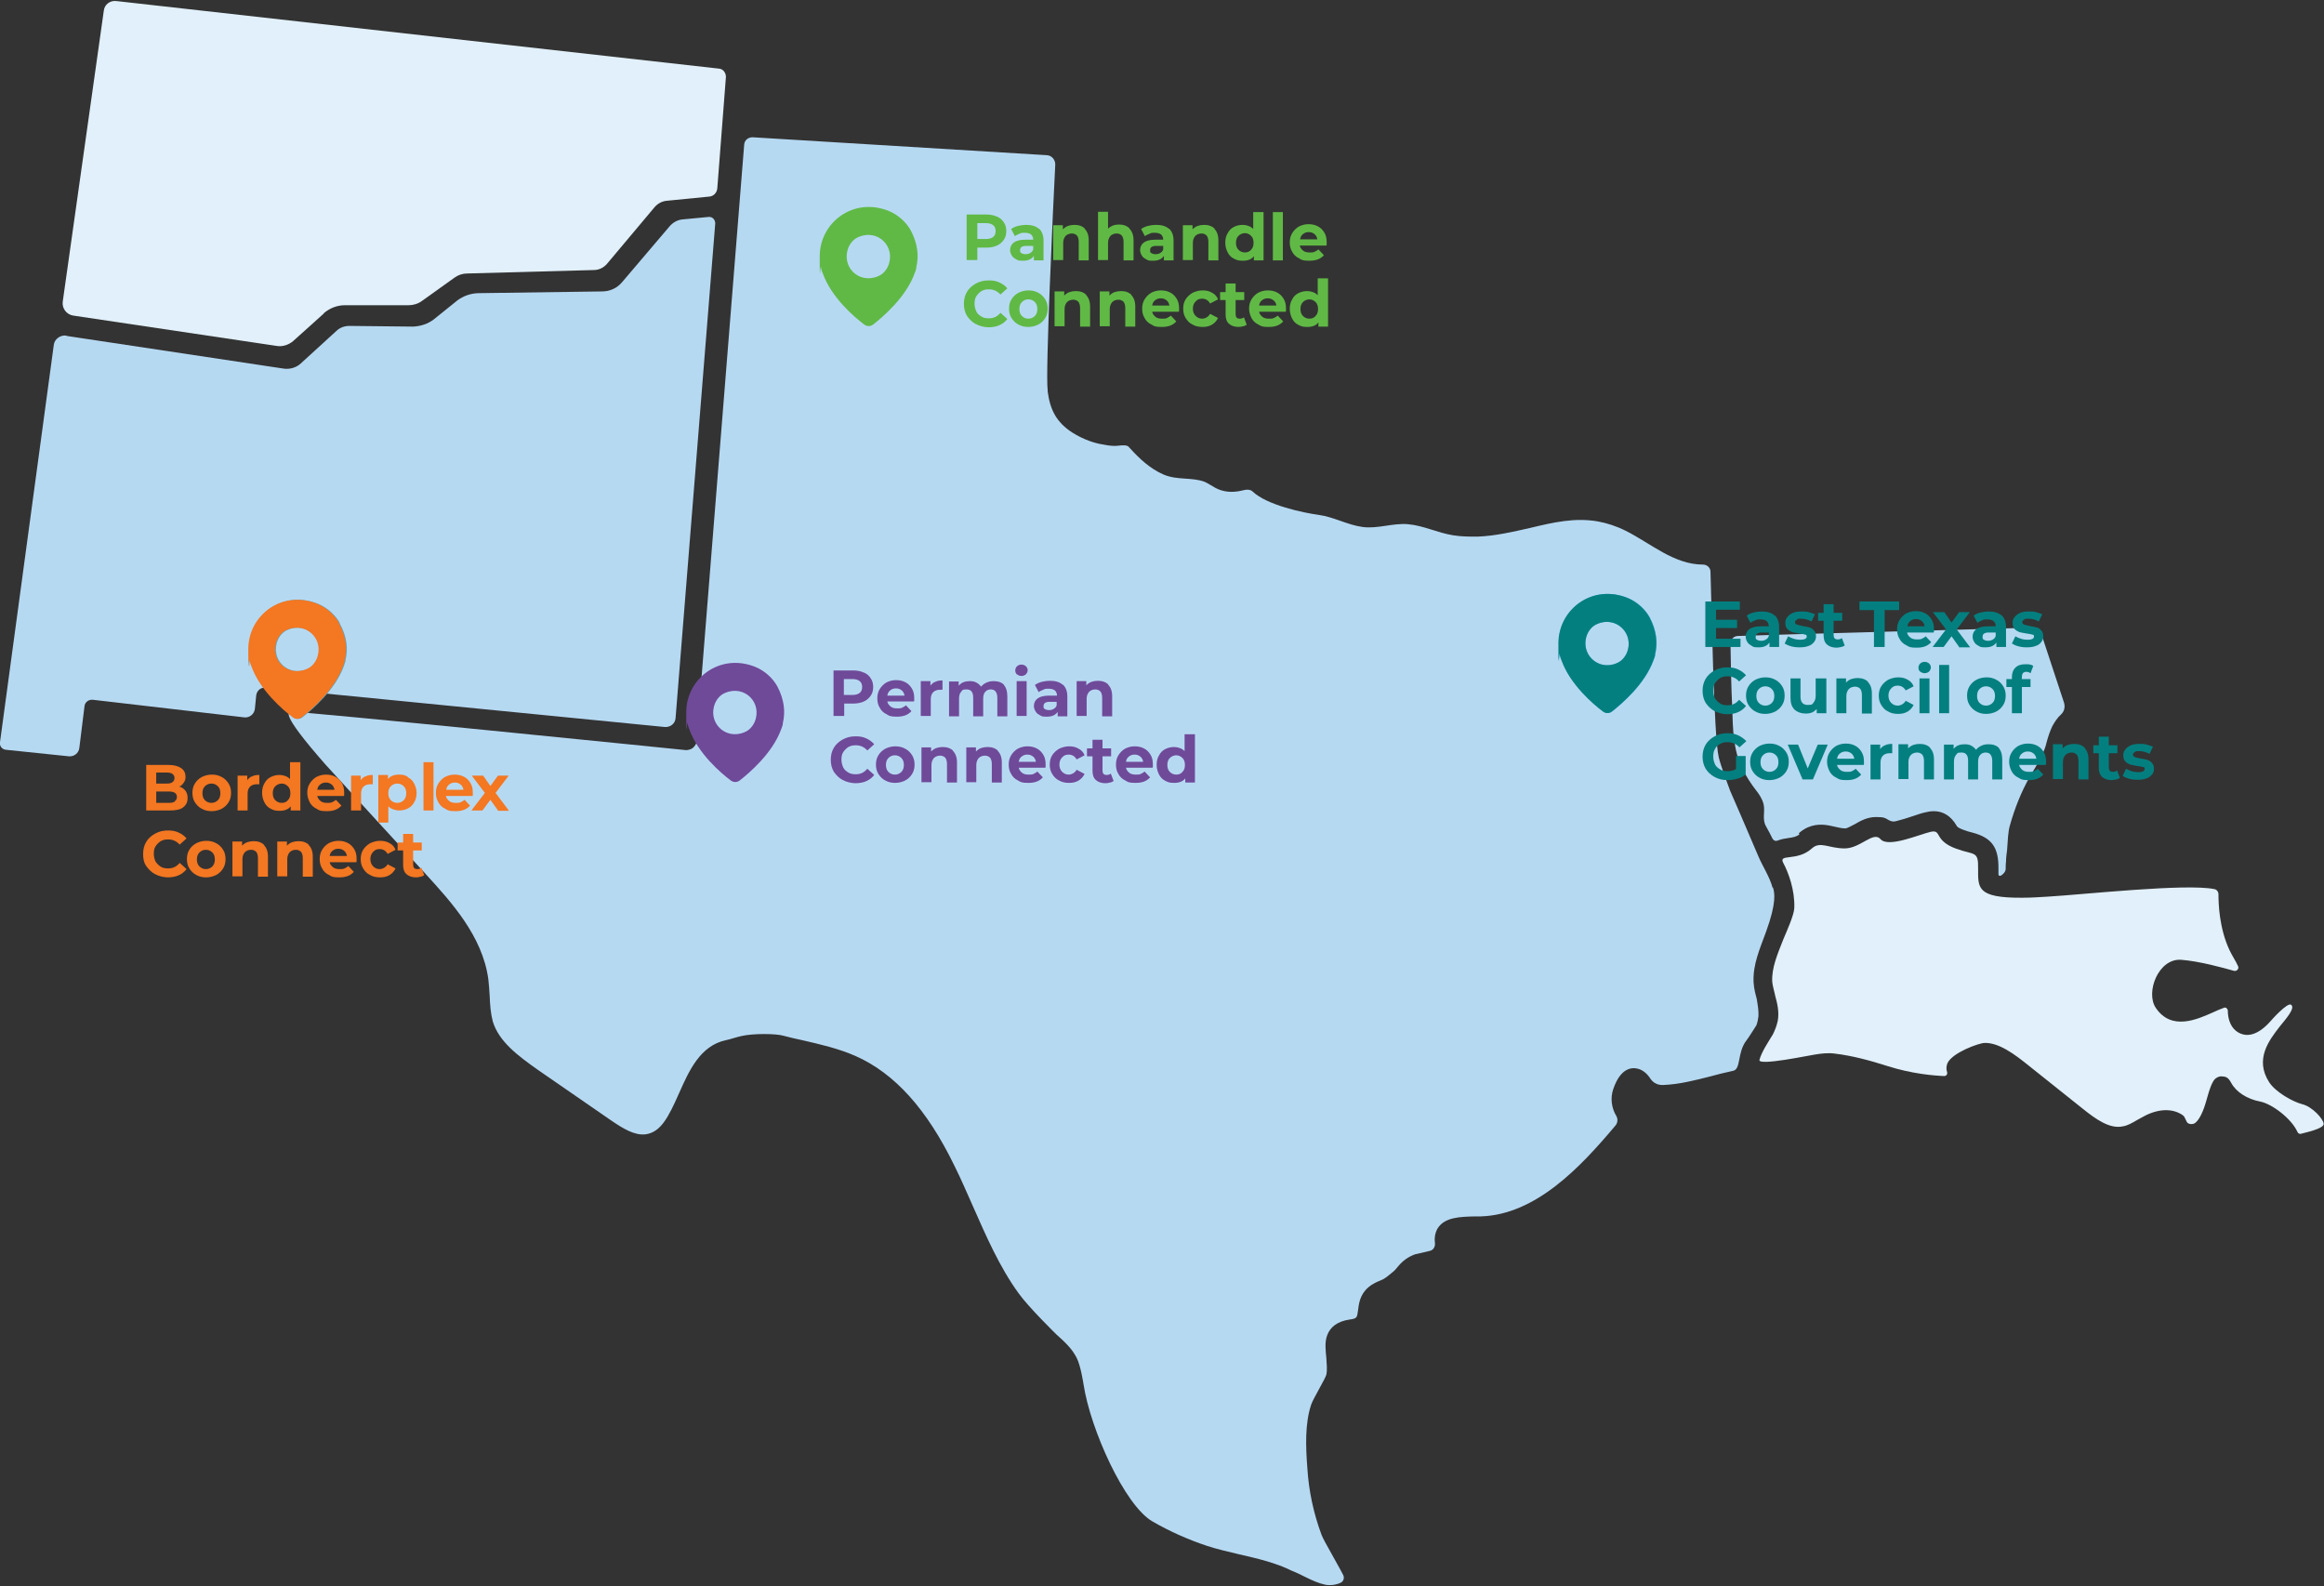 <?xml version="1.0" encoding="UTF-8"?>
<svg xmlns="http://www.w3.org/2000/svg" version="1.1" viewBox="0 0 673.9 460">
  <rect x="0" y="0" width="673.9" height="460" fill="#333333" stroke="none"/>
  <defs>
    <style>
      .cls-1 {
        fill: #60b945;
      }

      .cls-2 {
        fill: #48add9;
      }

      .cls-3 {
        fill: #047f7f;
      }

      .cls-4 {
        fill: #6f4a99;
      }

      .cls-5 {
        fill: #60b945;
      }

      .cls-6 {
        isolation: isolate;
      }

      .cls-7 {
        fill: #e1f0fa;
      }

      .cls-8 {
        fill: #f47721;
      }

      .cls-9 {
        fill: #b6d9f2;
      }
    </style>
  </defs>
  <!-- Generator: Adobe Illustrator 28.7.1, SVG Export Plug-In . SVG Version: 1.2.0 Build 142)  -->
  <g>
    <g id="Economic_Stability">
      <path class="cls-7" d="M93.8,90.9c1.7-1.5,3.9-2.4,6.2-2.4h18.5c1.3,0,2.7-.4,3.8-1.2l9.5-6.8c1.1-.8,2.4-1.2,3.7-1.2l36.7-1c1.5,0,2.9-.7,3.9-1.9l13.6-16.2c1-1.2,2.3-1.9,3.8-2l12.2-1.2c1.2-.1,2.2-1.1,2.3-2.4l2.5-32.3c0-1.2-.8-2.3-2-2.4L33.7.3c-1.8-.2-3.4,1-3.6,2.8l-11.9,84.3c-.3,2,1.1,3.8,3,4.1l59,8.8c1.7.3,3.5-.3,4.8-1.4l8.9-8h0Z"/>
      <g>
        <path class="cls-9" d="M19.2,97.3c-1.7-.2-3.4,1-3.6,2.7L0,215.2c-.2,1.1.6,2.1,1.7,2.2l18.3,1.9c1.5.1,2.8-.9,3-2.4l1.5-12.1c.1-1.2,1.2-2,2.4-1.9l43.9,5.1c1.5.2,2.9-.9,3.1-2.4l.4-4c.2-1.4,1.4-2.4,2.8-2.2l115.7,11.4c1.6.1,3-1,3.1-2.6l11.5-143.4c0-1.1-.8-2-1.9-1.9l-7.4.7c-1.6.1-3,.9-4,2.1l-13.7,16.1c-1.4,1.7-3.5,2.7-5.8,2.7l-35.7.5c-2.3,0-4.6.8-6.4,2.2l-6.7,5.4c-1.7,1.3-3.8,2-6,2.1l-18.5-.2c-1.4,0-2.8.5-3.8,1.5l-10.3,9.4c-1.3,1.2-3.1,1.7-4.8,1.5l-63.1-9.5h0c0,0,0,0,0,0Z"/>
        <path class="cls-9" d="M514,257.4c-.8-3.1-3-6.4-4.2-9.3l-4.8-11.2c-1.1-2.5-2.2-5.1-3.3-7.6,0,0-2.8-7.4-3.3-9.7-1.5-6.1-2.1-46.1-2.4-53.8,0-1.2-1-2.1-2.2-2.1-8.4,0-15.2-6.2-22.4-9.8-2.8-1.4-5.4-2.2-8-2.7-6.8-1.2-13.1.3-19.8,1.9-4.9,1.1-9.9,2.3-15.2,2.5-2.3,0-4.7,0-7.1-.4-4.4-.7-8.5-2.8-13-3.2-4.4-.4-8.8,1.4-13.2.8-4.4-.6-8.3-2.9-12.7-3.5-4.4-.6-15-2.8-19.2-6.8-1.2-1.1-3.1-.1-4.5,0-2.1.3-4.3,0-6.2-1-1.1-.6-2.1-1.3-3.2-1.8-3.8-1.4-7.9-.4-11.9-2.1-3.9-1.7-7-4.6-9.8-7.7-.2-.2-.4-.5-.7-.6-.9-.4-2.6,0-3.6,0-1.5,0-3-.3-4.5-.6-2.8-.6-5.5-1.8-7.9-3.3-4.6-3-6.4-6.6-7.1-11.9,0,0,0-.2,0-.3-.7-5.1,1.6-53.8,2.2-65.5,0-1.4-1-2.6-2.4-2.7l-85.4-5.2c-1.2,0-2.3.8-2.4,2.1l-13.9,173.6c-.2.5-.5.9-.9,1.3-.6.5-1.4.7-2.1.7,0,0-113.4-11.5-114.5-11.1-.4.2-4-.6,10,15.3.5.6,29.2,31.9,29.2,31.9,7.2,7.9,16.3,17.8,18,30.3.2,1.7.3,3.3.4,5,.1,2.6.3,5,.9,7.3,1.8,5.8,7.1,9.8,13.2,14.1l21,14.5c3.5,2.4,6.9,4.5,10.1,4.1,4.4-.6,6.6-4.9,9.7-11.9,2.9-6.5,6.1-13.8,13.6-15.4,1.1-.2,3.1-.9,4.5-1.2,3.5-.8,10-.7,12.1-.1,1.8.5,3.7.9,5.5,1.3,5.2,1.2,10.5,2.4,15.5,4.6,11.3,5,20.7,15.4,28.7,31.9,1.9,3.8,3.6,7.8,5.3,11.6,3.8,8.6,7.7,17.6,13.2,25.2,2.9,4.1,11.1,12.1,11.1,12.1,2,1.8,4.4,3.9,5.8,6.7,1.2,2.3,2,7.7,2,7.7,2,13.1,11.9,35,19.9,39.7,5,2.9,10.4,5.3,15.8,7.1,3,1,6.2,1.7,9.5,2.5,5.2,1.2,10.5,2.4,15.3,4.8,1.3.5,2.5,1.1,3.7,1.7,2,1,4,1.9,5.9,2.3,1.5.3,3.3,0,4.5-.6.8-.4,1.1-1.4.7-2.2-.9-1.8-2.5-4.5-3.4-6.2-1.6-2.8-2.5-4.5-2.9-5.5-2.3-6.2-3.7-12.7-4.1-19.3-.5-6.4-.7-13,1.1-18.4.6-1.8,4.1-7.5,4.4-8.7.3-1.4.1-3.2,0-4.9-.2-2.1-.5-4.4.2-6.4.9-2.6,3.1-4.2,6.6-4.7,2.1-.3,2.1-.5,2.4-2.7.2-1.5.4-3.6,1.9-5.5,1.4-1.8,3.3-2.6,5-3.3,1.2-.5,2.4-1.7,3.2-2.3,1.4-1,2.2-3.5,6.4-5.1l4.3-1c1-.2,1.6-1.2,1.5-2.2-.2-1.4,0-2.9.7-4.2,2-3.4,6.6-3.5,11-3.6.5,0,1.1,0,1.6,0,16-.5,29-14.4,39-26.3.7-.8.8-1.9.3-2.8-1.4-2.3-1.8-5.2-.9-7.8,2.1-6.2,5.4-6.4,7.2-5.9,1.5.4,2.7,1.5,3.6,2.9.8,1.2,2.2,1.9,3.7,1.8,4.7-.2,8.9-1.3,13.3-2.4,2.2-.6,4.5-1.2,6.9-1.7,2.4-.4,1.2-5.3,3.9-8.8.5-.6,2.4-3.6,2.9-4.4.3-.8.5-1.7.6-2.6.1-1.6-.2-3.3-.5-5.1-.4-1.5-.8-3-.9-4.7-.3-5.2,1.9-10,3.6-14.7,3.1-8.5,2.5-11.4,2-12.9h0,0Z"/>
      </g>
      <path class="cls-7" d="M586.6,260.3c2.6,0,5-.2,7-.3,10.4-.6,40.2-3.9,48.5-2.2.7.1,1.2.8,1.2,1.5,0,2.7.2,9.8,3.2,16.2.8,1.7,1.8,3.1,2.5,4.7.3.7-.4,1.5-1.2,1.3-3.2-.9-10-2.8-15.3-3.2-6.6-.5-10.4,9.4-7.4,13.9,4.5,6.7,11.8,3.5,16.7,1.3,1-.5,2.1-.9,3.1-1.3.5-.2,1,.2,1.1.7,0,3,1.1,5.4,3.1,6.5,1.6.9,4.8,1.7,9.2-3.2.4-.5,4.9-5.5,6-4.9,1.5.9-1.6,4.3-3.2,6.3-3.1,4-7.4,9.5-3.1,16.2,1.9,2.9,6.9,5.7,9.7,6.4s6.1,4.3,6.1,5.7-5.4,2.5-6.4,2.8c-.5.2-1,0-1.2-.5-1.7-3.8-7.3-8.1-10.8-8.8-3.8-.7-7-2.8-8.4-5.4-1-1.9-1.8-1.8-2.7-1.9s-2,.5-2.5,1.4c-1.1,1.9-1.5,4-2.1,5.9-.7,2.5-2,5.7-3.5,6.4-.5.2-1.2.2-1.7-.1-.6-.3-.8-1.8-1.5-2.3-2.8-2-6.7-2-10.8,0-.8.4-1.6.9-2.4,1.3-1.5.9-2.9,1.7-4.3,1.9-3.8.8-7.9-2.2-11.4-5l-15.8-12.6c-4.2-3.4-8.7-6.7-12.8-6.6-1.6,0-9.4,2.8-10.8,5.9-.3.8-.4,1.7-.1,2.5.2.6-.2,1.2-.8,1.2-2.8-.1-9.3-.6-16.5-2.9-5-1.6-10.2-3-15.2-3.6-2.1-.3-4.2,0-6,.3-1,.1-16.5,3.4-15.9,1.5.6-2.3,2.7-5.4,3.9-7.4.6-1.2,1.1-2.5,1.4-3.9.5-2.7-.2-5.3-.8-7.5,0,0,0,0,0-.1-.3-1.3-.7-2.6-.8-3.8-.2-3.9,1.5-7.9,3.2-12.2,1-2.4,3.1-7,3.2-9.1.2-5.2-1.7-10.3-3.2-13.1s4-.3,8.3-4.2c2.4-2.2,4.9,0,9.5,0s8.3-5.1,10.4-2.7c2.2,2.6,11.1-1.3,14.5-2.1,3.4-.8.8,2.5,7.5,4.9,5.2,1.9,6.4.5,6.3,5.7,0,5.6-.5,8.6,12.9,8.5h0s0,0,0,0Z"/>
      <path class="cls-9" d="M521.6,241.6c.8-.7,1.7-1.3,2.6-1.7,3-1.3,5.7-.7,7.8-.2,1,.2,2,.5,3.1.5.5,0,1.9-.8,2.7-1.2,1.7-1,3.7-2.1,6.2-2.1s2.6.3,3.7.9c.7.4,1.4.5,2.1.3,1.6-.4,3.6-1,5-1.5,1.4-.5,2.7-.9,3.7-1.1.8-.2,1.5-.3,2.2-.3h0c2.8,0,5,1.4,6.6,4.1.2.4.4.7,2,1.3,1,.4,1.8.6,2.6.8,5.7,1.5,7.7,4.3,7.6,10.6v.5c0,.2,0,.5,0,.8s0,.5.2.6c.2.1.4,0,.5,0,.8-.5,1.4-1.2,1.4-2,0-.8,0-1.5.1-2.2,0-1.2.2-2.3.3-3.2.2-2.9.3-5.4.8-7.1,1.4-5,3.3-9.8,5.8-14.2.4-.7.8-1.4,1.2-2,1.2-2,2.2-3.8,3-5.8.3-.7.5-1.5.7-2.3.4-1.5.9-3,1.6-4.5.7-1.3,1.5-2.5,2.5-3.4s1.3-2.2.9-3.5l-6.4-19.4c-.5-1.4-1.8-2.3-3.2-2.3-13.1.4-74.1,2-84.9,2.4-1.3,0-2.3,1.1-2.2,2.4.1,6.1.2,12.2.5,18.3.2,6.2.2,12.4,3.1,18.1,1,1.9,2.2,3.9,4,6.2.7.9,1.6,2.2,2,3.8.5,2.2-.5,4.3.7,6.4.7,1.2,1.3,2.4,1.9,3.6.3.5.9.8,1.5.5,1.1-.4,2.2-.6,3-.7,1.5-.2,2.5-.4,3.3-1.1h0,0Z"/>
      <path class="cls-5" d="M264.1,66.8c-1.4-2.5-3.7-4.5-6.3-5.6-10.3-4.2-20.1,3.3-20.1,13.1s.1,2.2.4,3.2c0,0,0,.2,0,.3,0,0,0,0,0,0,.1.5.3,1,.5,1.5,2.5,7,9.2,12.7,12,14.8.8.6,1.8.6,2.6,0,2.8-2.2,9.5-7.9,12-14.8.2-.5.4-1,.5-1.5,0-.3,0-.4,0,0,0,0,0-.2,0-.3.8-3.3.4-6.9-1.6-10.7h0ZM254.6,80.1c-5.6,2.4-10.9-2.9-8.5-8.5.6-1.3,1.6-2.4,2.9-2.9,5.6-2.4,10.9,2.9,8.5,8.5-.6,1.3-1.6,2.4-2.9,2.9Z"/>
      <path class="cls-2" d="M478.4,179c-1.4-2.5-3.7-4.5-6.3-5.6-10.3-4.2-20.1,3.3-20.1,13.1s.1,2.2.4,3.2c0,0,0,.2,0,.3,0,0,0,0,0,0,.1.5.3,1,.5,1.5,2.5,7,9.2,12.7,12,14.8.8.6,1.8.6,2.6,0,2.8-2.2,9.5-7.9,12-14.8.2-.5.4-1,.5-1.5,0-.3,0-.4,0,0,0,0,0-.2,0-.3.8-3.3.4-6.9-1.6-10.7h0ZM468.8,192.3c-5.5,2.4-10.9-2.9-8.5-8.5.6-1.3,1.6-2.4,2.9-2.9,5.5-2.4,10.9,2.9,8.5,8.5-.6,1.3-1.6,2.4-2.9,2.9Z"/>
      <path class="cls-2" d="M98.6,180.7c-1.4-2.5-3.7-4.5-6.3-5.6-10.3-4.2-20.1,3.3-20.1,13.1s.1,2.2.4,3.2c0,0,0,.2,0,.3,0,0,0,0,0,0,.1.5.3,1,.5,1.5,2.5,7,9.2,12.7,12,14.8.8.6,1.8.6,2.6,0,2.8-2.2,9.5-7.9,12-14.8.2-.5.3-1,.5-1.5,0-.3,0-.4,0,0,0,0,0-.2,0-.3.8-3.3.4-6.9-1.7-10.7h0ZM89.1,194c-5.6,2.4-10.9-2.9-8.5-8.5.6-1.3,1.6-2.4,2.9-2.9,5.6-2.4,10.9,2.9,8.5,8.5-.6,1.3-1.6,2.4-2.9,2.9Z"/>
      <path class="cls-4" d="M225.4,199c-1.4-2.5-3.7-4.5-6.3-5.6-10.3-4.2-20.1,3.3-20.1,13.1s.1,2.2.4,3.2c0,0,0,.2,0,.3,0,0,0,0,0,0,.1.5.3,1,.5,1.5,2.5,7,9.2,12.7,12,14.8.8.6,1.8.6,2.6,0,2.8-2.2,9.5-7.9,12-14.8.2-.5.4-1,.5-1.5,0-.3,0-.4,0,0,0,0,0-.2,0-.3.8-3.3.4-6.9-1.6-10.7h0ZM215.9,212.3c-5.6,2.4-10.9-2.9-8.5-8.5.6-1.3,1.6-2.4,2.9-2.9,5.6-2.4,10.9,2.9,8.5,8.5-.6,1.3-1.6,2.4-2.9,2.9Z"/>
      <g class="cls-6">
        <g class="cls-6">
          <path class="cls-4" d="M250.5,195c.9.4,1.5.9,2,1.7.5.7.7,1.6.7,2.5s-.2,1.8-.7,2.5c-.5.7-1.1,1.3-2,1.7-.9.4-1.9.6-3,.6h-2.7v3.6h-3.1v-13.2h5.7c1.2,0,2.2.2,3,.6ZM249.3,200.9c.5-.4.7-1,.7-1.7s-.2-1.3-.7-1.7c-.5-.4-1.2-.6-2.1-.6h-2.5v4.6h2.5c.9,0,1.6-.2,2.1-.6Z"/>
          <path class="cls-4" d="M265,203.4h-7.7c.1.6.5,1.1,1,1.5.5.4,1.2.5,1.9.5s1,0,1.4-.2.8-.4,1.1-.7l1.6,1.7c-1,1.1-2.3,1.6-4.2,1.6s-2.2-.2-3-.7c-.9-.4-1.6-1.1-2-1.9-.5-.8-.7-1.7-.7-2.7s.2-1.9.7-2.7c.5-.8,1.1-1.4,1.9-1.9.8-.4,1.7-.7,2.8-.7s1.9.2,2.7.6c.8.4,1.4,1,1.9,1.8.5.8.7,1.7.7,2.8s0,.3,0,.8ZM258.1,200.2c-.5.4-.7.9-.8,1.5h5c-.1-.6-.4-1.2-.8-1.5-.5-.4-1-.6-1.7-.6s-1.2.2-1.7.6Z"/>
          <path class="cls-4" d="M271.2,197.7c.6-.3,1.3-.4,2.1-.4v2.7c-.3,0-.5,0-.7,0-.8,0-1.5.2-2,.7-.5.5-.7,1.2-.7,2.1v4.8h-2.9v-10.1h2.8v1.3c.4-.5.8-.9,1.4-1.1Z"/>
          <path class="cls-4" d="M291,198.5c.7.7,1.1,1.9,1.1,3.4v5.8h-2.9v-5.4c0-.8-.2-1.4-.5-1.8-.3-.4-.8-.6-1.4-.6s-1.2.2-1.6.7c-.4.4-.6,1.1-.6,2v5.1h-2.9v-5.4c0-1.6-.6-2.4-1.9-2.4s-1.2.2-1.6.7c-.4.4-.6,1.1-.6,2v5.1h-2.9v-10.1h2.8v1.2c.4-.4.8-.8,1.4-1,.5-.2,1.1-.3,1.8-.3s1.4.1,1.9.4c.6.3,1,.7,1.4,1.2.4-.5.9-.9,1.6-1.2s1.3-.4,2.1-.4c1.3,0,2.3.4,3,1.1Z"/>
          <path class="cls-4" d="M294.9,195.6c-.3-.3-.5-.7-.5-1.2s.2-.9.5-1.2c.3-.3.8-.5,1.3-.5s1,.2,1.3.5c.3.3.5.7.5,1.1s-.2.9-.5,1.2c-.3.3-.8.5-1.3.5s-1-.2-1.3-.5ZM294.8,197.5h2.9v10.1h-2.9v-10.1Z"/>
          <path class="cls-4" d="M308.2,198.5c.8.7,1.3,1.9,1.3,3.4v5.8h-2.8v-1.3c-.6.9-1.6,1.4-3.1,1.4s-1.5-.1-2-.4c-.6-.3-1-.6-1.3-1.1-.3-.5-.5-1-.5-1.6,0-.9.4-1.7,1.1-2.2.7-.5,1.8-.8,3.3-.8h2.3c0-.6-.2-1.1-.6-1.5-.4-.3-1-.5-1.8-.5s-1.1,0-1.6.3c-.5.2-1,.4-1.3.7l-1.1-2.1c.6-.4,1.2-.7,2-.9.8-.2,1.6-.3,2.4-.3,1.6,0,2.8.4,3.6,1.1ZM305.6,205.5c.4-.2.7-.6.8-1v-1h-2c-1.2,0-1.8.4-1.8,1.2s.1.7.4.9c.3.2.7.3,1.2.3s.9-.1,1.3-.3Z"/>
          <path class="cls-4" d="M321.3,198.5c.8.8,1.2,1.9,1.2,3.4v5.8h-2.9v-5.4c0-.8-.2-1.4-.5-1.8-.4-.4-.9-.6-1.5-.6s-1.3.2-1.8.7c-.4.5-.7,1.1-.7,2v5h-2.9v-10.1h2.8v1.2c.4-.4.9-.8,1.5-1,.6-.2,1.2-.3,1.9-.3,1.3,0,2.3.4,3,1.1Z"/>
        </g>
        <g class="cls-6">
          <path class="cls-4" d="M244.4,226.2c-1.1-.6-1.9-1.4-2.6-2.4-.6-1-.9-2.2-.9-3.5s.3-2.5.9-3.5c.6-1,1.5-1.8,2.6-2.4s2.3-.9,3.7-.9,2.2.2,3.1.6c.9.4,1.7,1,2.3,1.7l-2,1.8c-.9-1-2-1.5-3.3-1.5s-1.5.2-2.2.5c-.6.4-1.1.9-1.5,1.5s-.5,1.4-.5,2.2.2,1.5.5,2.2.9,1.1,1.5,1.5c.6.4,1.4.5,2.2.5,1.3,0,2.4-.5,3.3-1.6l2,1.8c-.6.8-1.4,1.4-2.3,1.8-.9.4-2,.6-3.1.6s-2.6-.3-3.6-.9Z"/>
          <path class="cls-4" d="M256.7,226.3c-.8-.4-1.5-1.1-2-1.9-.5-.8-.7-1.7-.7-2.7s.2-1.9.7-2.7c.5-.8,1.1-1.4,2-1.9.8-.4,1.8-.7,2.9-.7s2,.2,2.9.7c.8.4,1.5,1.1,2,1.9.5.8.7,1.7.7,2.7s-.2,1.9-.7,2.7c-.5.8-1.1,1.4-2,1.9-.8.4-1.8.7-2.9.7s-2-.2-2.9-.7ZM261.4,223.8c.5-.5.7-1.2.7-2s-.2-1.5-.7-2-1.1-.8-1.9-.8-1.4.3-1.9.8-.7,1.2-.7,2,.2,1.5.7,2c.5.5,1.1.8,1.9.8s1.4-.3,1.9-.8Z"/>
          <path class="cls-4" d="M276.3,217.7c.8.8,1.2,1.9,1.2,3.4v5.8h-2.9v-5.4c0-.8-.2-1.4-.5-1.8-.4-.4-.9-.6-1.5-.6s-1.3.2-1.8.7c-.4.5-.7,1.1-.7,2v5h-2.9v-10.1h2.8v1.2c.4-.4.9-.8,1.5-1,.6-.2,1.2-.3,1.9-.3,1.3,0,2.3.4,3,1.1Z"/>
          <path class="cls-4" d="M289.3,217.7c.8.8,1.2,1.9,1.2,3.4v5.8h-2.9v-5.4c0-.8-.2-1.4-.5-1.8-.4-.4-.9-.6-1.5-.6s-1.3.2-1.8.7c-.4.5-.7,1.1-.7,2v5h-2.9v-10.1h2.8v1.2c.4-.4.9-.8,1.5-1,.6-.2,1.2-.3,1.9-.3,1.3,0,2.3.4,3,1.1Z"/>
          <path class="cls-4" d="M303.1,222.6h-7.7c.1.6.5,1.1,1,1.5.5.4,1.2.5,1.9.5s1,0,1.4-.2.8-.4,1.1-.7l1.6,1.7c-1,1.1-2.3,1.6-4.2,1.6s-2.2-.2-3-.7c-.9-.4-1.6-1.1-2-1.9-.5-.8-.7-1.7-.7-2.7s.2-1.9.7-2.7c.5-.8,1.1-1.4,1.9-1.9.8-.4,1.7-.7,2.8-.7s1.9.2,2.7.6c.8.4,1.4,1,1.9,1.8.5.8.7,1.7.7,2.8s0,.3,0,.8ZM296.2,219.4c-.5.4-.7.9-.8,1.5h5c-.1-.6-.4-1.2-.8-1.5-.5-.4-1-.6-1.7-.6s-1.2.2-1.7.6Z"/>
          <path class="cls-4" d="M307.1,226.3c-.9-.4-1.5-1.1-2-1.9s-.7-1.7-.7-2.7.2-1.9.7-2.7c.5-.8,1.2-1.4,2-1.9.9-.4,1.8-.7,2.9-.7s2,.2,2.8.7c.8.4,1.4,1.1,1.7,1.9l-2.3,1.2c-.5-.9-1.3-1.4-2.3-1.4s-1.4.3-1.9.8c-.5.5-.8,1.2-.8,2.1s.3,1.6.8,2.1c.5.5,1.1.8,1.9.8s1.8-.5,2.3-1.4l2.3,1.2c-.4.8-.9,1.4-1.7,1.9-.8.5-1.7.7-2.8.7s-2.1-.2-2.9-.7Z"/>
          <path class="cls-4" d="M323,226.4c-.3.2-.6.4-1.1.5-.4.1-.9.2-1.3.2-1.2,0-2.1-.3-2.8-.9-.7-.6-1-1.5-1-2.7v-4.2h-1.6v-2.3h1.6v-2.5h2.9v2.5h2.5v2.3h-2.5v4.1c0,.4.1.8.3,1,.2.2.5.3.9.3s.9-.1,1.2-.4l.8,2.1Z"/>
          <path class="cls-4" d="M334.2,222.6h-7.7c.1.6.5,1.1,1,1.5.5.4,1.2.5,1.9.5s1,0,1.4-.2.8-.4,1.1-.7l1.6,1.7c-1,1.1-2.3,1.6-4.2,1.6s-2.2-.2-3-.7c-.9-.4-1.6-1.1-2-1.9-.5-.8-.7-1.7-.7-2.7s.2-1.9.7-2.7c.5-.8,1.1-1.4,1.9-1.9.8-.4,1.7-.7,2.8-.7s1.9.2,2.7.6c.8.4,1.4,1,1.9,1.8.5.8.7,1.7.7,2.8s0,.3,0,.8ZM327.3,219.4c-.5.4-.7.9-.8,1.5h5c-.1-.6-.4-1.2-.8-1.5-.5-.4-1-.6-1.7-.6s-1.2.2-1.7.6Z"/>
          <path class="cls-4" d="M346.5,212.9v14h-2.8v-1.2c-.7.9-1.8,1.3-3.2,1.3s-1.8-.2-2.6-.6c-.8-.4-1.4-1-1.8-1.8s-.7-1.7-.7-2.8.2-2,.7-2.8c.4-.8,1-1.4,1.8-1.8.8-.4,1.6-.6,2.6-.6s2.3.4,3,1.2v-4.9h2.9ZM342.9,223.8c.5-.5.7-1.2.7-2s-.2-1.5-.7-2c-.5-.5-1.1-.8-1.8-.8s-1.4.3-1.9.8c-.5.5-.7,1.2-.7,2s.2,1.5.7,2c.5.5,1.1.8,1.9.8s1.4-.3,1.8-.8Z"/>
        </g>
      </g>
      <g class="cls-6">
        <g class="cls-6">
          <path class="cls-1" d="M289.1,62.8c.9.4,1.5.9,2,1.7.5.7.7,1.6.7,2.5s-.2,1.8-.7,2.5c-.5.7-1.1,1.3-2,1.7-.9.4-1.9.6-3,.6h-2.7v3.6h-3.1v-13.2h5.7c1.2,0,2.2.2,3,.6ZM288,68.7c.5-.4.7-1,.7-1.7s-.2-1.3-.7-1.7c-.5-.4-1.2-.6-2.1-.6h-2.5v4.6h2.5c.9,0,1.6-.2,2.1-.6Z"/>
          <path class="cls-1" d="M301.3,66.3c.8.7,1.3,1.9,1.3,3.4v5.8h-2.8v-1.3c-.6.9-1.6,1.4-3.1,1.4s-1.5-.1-2-.4c-.6-.3-1-.6-1.3-1.1-.3-.5-.5-1-.5-1.6,0-.9.4-1.7,1.1-2.2.7-.5,1.8-.8,3.3-.8h2.3c0-.6-.2-1.1-.6-1.5-.4-.3-1-.5-1.8-.5s-1.1,0-1.6.3c-.5.2-1,.4-1.3.7l-1.1-2.1c.6-.4,1.2-.7,2-.9.8-.2,1.6-.3,2.4-.3,1.6,0,2.8.4,3.6,1.1ZM298.8,73.3c.4-.2.7-.6.8-1v-1h-2c-1.2,0-1.8.4-1.8,1.2s.1.7.4.9c.3.2.7.3,1.2.3s.9-.1,1.3-.3Z"/>
          <path class="cls-1" d="M314.5,66.3c.8.8,1.2,1.9,1.2,3.4v5.8h-2.9v-5.4c0-.8-.2-1.4-.5-1.8-.4-.4-.9-.6-1.5-.6s-1.3.2-1.8.7c-.4.5-.7,1.1-.7,2v5h-2.9v-10.1h2.8v1.2c.4-.4.9-.8,1.5-1,.6-.2,1.2-.3,1.9-.3,1.3,0,2.3.4,3,1.1Z"/>
          <path class="cls-1" d="M327.5,66.3c.8.8,1.2,1.9,1.2,3.4v5.8h-2.9v-5.4c0-.8-.2-1.4-.5-1.8-.4-.4-.9-.6-1.5-.6s-1.3.2-1.8.7c-.4.5-.7,1.1-.7,2v5h-2.9v-14h2.9v4.9c.4-.4.9-.7,1.4-.9s1.2-.3,1.8-.3c1.3,0,2.3.4,3,1.1Z"/>
          <path class="cls-1" d="M339,66.3c.8.7,1.3,1.9,1.3,3.4v5.8h-2.8v-1.3c-.6.9-1.6,1.4-3.1,1.4s-1.5-.1-2-.4c-.6-.3-1-.6-1.3-1.1-.3-.5-.5-1-.5-1.6,0-.9.4-1.7,1.1-2.2.7-.5,1.8-.8,3.3-.8h2.3c0-.6-.2-1.1-.6-1.5-.4-.3-1-.5-1.8-.5s-1.1,0-1.6.3c-.5.2-1,.4-1.3.7l-1.1-2.1c.6-.4,1.2-.7,2-.9.8-.2,1.6-.3,2.4-.3,1.6,0,2.8.4,3.6,1.1ZM336.5,73.3c.4-.2.7-.6.8-1v-1h-2c-1.2,0-1.8.4-1.8,1.2s.1.7.4.9c.3.2.7.3,1.2.3s.9-.1,1.3-.3Z"/>
          <path class="cls-1" d="M352.1,66.3c.8.8,1.2,1.9,1.2,3.4v5.8h-2.9v-5.4c0-.8-.2-1.4-.5-1.8-.4-.4-.9-.6-1.5-.6s-1.3.2-1.8.7c-.4.5-.7,1.1-.7,2v5h-2.9v-10.1h2.8v1.2c.4-.4.9-.8,1.5-1,.6-.2,1.2-.3,1.9-.3,1.3,0,2.3.4,3,1.1Z"/>
          <path class="cls-1" d="M366.4,61.5v14h-2.8v-1.2c-.7.9-1.8,1.3-3.2,1.3s-1.8-.2-2.6-.6c-.8-.4-1.4-1-1.8-1.8s-.7-1.7-.7-2.8.2-2,.7-2.8c.4-.8,1-1.4,1.8-1.8.8-.4,1.6-.6,2.6-.6s2.3.4,3,1.2v-4.9h2.9ZM362.8,72.4c.5-.5.7-1.2.7-2s-.2-1.5-.7-2-1.1-.8-1.8-.8-1.4.3-1.9.8c-.5.5-.7,1.2-.7,2s.2,1.5.7,2c.5.5,1.1.8,1.9.8s1.4-.3,1.8-.8Z"/>
          <path class="cls-1" d="M369.1,61.5h2.9v14h-2.9v-14Z"/>
          <path class="cls-1" d="M384.6,71.2h-7.7c.1.6.5,1.1,1,1.5.5.4,1.2.5,1.9.5s1,0,1.4-.2.8-.4,1.1-.7l1.6,1.7c-1,1.1-2.3,1.6-4.2,1.6s-2.2-.2-3-.7c-.9-.4-1.6-1.1-2-1.9-.5-.8-.7-1.7-.7-2.7s.2-1.9.7-2.7c.5-.8,1.1-1.4,1.9-1.9.8-.4,1.7-.7,2.8-.7s1.9.2,2.7.6c.8.4,1.4,1,1.9,1.8.5.8.7,1.7.7,2.8s0,.3,0,.8ZM377.8,67.9c-.5.4-.7.9-.8,1.5h5c-.1-.6-.4-1.2-.8-1.5-.5-.4-1-.6-1.7-.6s-1.2.2-1.7.6Z"/>
        </g>
        <g class="cls-6">
          <path class="cls-1" d="M283,94c-1.1-.6-1.9-1.4-2.6-2.4-.6-1-.9-2.2-.9-3.5s.3-2.5.9-3.5c.6-1,1.5-1.8,2.6-2.4s2.3-.9,3.7-.9,2.2.2,3.1.6c.9.4,1.7,1,2.3,1.7l-2,1.8c-.9-1-2-1.5-3.3-1.5s-1.5.2-2.2.5c-.6.4-1.1.9-1.5,1.5s-.5,1.4-.5,2.2.2,1.5.5,2.2.9,1.1,1.5,1.5c.6.4,1.4.5,2.2.5,1.3,0,2.4-.5,3.3-1.6l2,1.8c-.6.8-1.4,1.4-2.3,1.8-.9.4-2,.6-3.1.6s-2.6-.3-3.6-.9Z"/>
          <path class="cls-1" d="M295.3,94.1c-.8-.4-1.5-1.1-2-1.9-.5-.8-.7-1.7-.7-2.7s.2-1.9.7-2.7c.5-.8,1.1-1.4,2-1.9.8-.4,1.8-.7,2.9-.7s2,.2,2.9.7c.8.4,1.5,1.1,2,1.9.5.8.7,1.7.7,2.7s-.2,1.9-.7,2.7c-.5.8-1.1,1.4-2,1.9-.8.4-1.8.7-2.9.7s-2-.2-2.9-.7ZM300.1,91.6c.5-.5.7-1.2.7-2s-.2-1.5-.7-2-1.1-.8-1.9-.8-1.4.3-1.9.8-.7,1.2-.7,2,.2,1.5.7,2c.5.5,1.1.8,1.9.8s1.4-.3,1.9-.8Z"/>
          <path class="cls-1" d="M314.9,85.5c.8.8,1.2,1.9,1.2,3.4v5.8h-2.9v-5.4c0-.8-.2-1.4-.5-1.8-.4-.4-.9-.6-1.5-.6s-1.3.2-1.8.7c-.4.5-.7,1.1-.7,2v5h-2.9v-10.1h2.8v1.2c.4-.4.9-.8,1.5-1,.6-.2,1.2-.3,1.9-.3,1.3,0,2.3.4,3,1.1Z"/>
          <path class="cls-1" d="M328,85.5c.8.8,1.2,1.9,1.2,3.4v5.8h-2.9v-5.4c0-.8-.2-1.4-.5-1.8-.4-.4-.9-.6-1.5-.6s-1.3.2-1.8.7c-.4.5-.7,1.1-.7,2v5h-2.9v-10.1h2.8v1.2c.4-.4.9-.8,1.5-1,.6-.2,1.2-.3,1.9-.3,1.3,0,2.3.4,3,1.1Z"/>
          <path class="cls-1" d="M341.8,90.4h-7.7c.1.6.5,1.1,1,1.5.5.4,1.2.5,1.9.5s1,0,1.4-.2.8-.4,1.1-.7l1.6,1.7c-1,1.1-2.3,1.6-4.2,1.6s-2.2-.2-3-.7c-.9-.4-1.6-1.1-2-1.9-.5-.8-.7-1.7-.7-2.7s.2-1.9.7-2.7c.5-.8,1.1-1.4,1.9-1.9.8-.4,1.7-.7,2.8-.7s1.9.2,2.7.6c.8.4,1.4,1,1.9,1.8.5.8.7,1.7.7,2.8s0,.3,0,.8ZM334.9,87.1c-.5.4-.7.9-.8,1.5h5c-.1-.6-.4-1.2-.8-1.5-.5-.4-1-.6-1.7-.6s-1.2.2-1.7.6Z"/>
          <path class="cls-1" d="M345.8,94.1c-.9-.4-1.5-1.1-2-1.9s-.7-1.7-.7-2.7.2-1.9.7-2.7c.5-.8,1.2-1.4,2-1.9.9-.4,1.8-.7,2.9-.7s2,.2,2.8.7c.8.4,1.4,1.1,1.7,1.9l-2.3,1.2c-.5-.9-1.3-1.4-2.3-1.4s-1.4.3-1.9.8c-.5.5-.8,1.2-.8,2.1s.3,1.6.8,2.1c.5.5,1.1.8,1.9.8s1.8-.5,2.3-1.4l2.3,1.2c-.4.8-.9,1.4-1.7,1.9s-1.7.7-2.8.7-2.1-.2-2.9-.7Z"/>
          <path class="cls-1" d="M361.6,94.1c-.3.2-.6.4-1.1.5-.4.1-.9.2-1.3.2-1.2,0-2.1-.3-2.8-.9s-1-1.5-1-2.7v-4.2h-1.6v-2.3h1.6v-2.5h2.9v2.5h2.5v2.3h-2.5v4.1c0,.4.1.8.3,1,.2.2.5.3.9.3s.9-.1,1.2-.4l.8,2.1Z"/>
          <path class="cls-1" d="M372.8,90.4h-7.7c.1.6.5,1.1,1,1.5.5.4,1.2.5,1.9.5s1,0,1.4-.2.8-.4,1.1-.7l1.6,1.7c-1,1.1-2.3,1.6-4.2,1.6s-2.2-.2-3-.7c-.9-.4-1.6-1.1-2-1.9s-.7-1.7-.7-2.7.2-1.9.7-2.7c.5-.8,1.1-1.4,1.9-1.9.8-.4,1.7-.7,2.8-.7s1.9.2,2.7.6c.8.4,1.4,1,1.9,1.8.5.8.7,1.7.7,2.8s0,.3,0,.8ZM365.9,87.1c-.5.4-.7.9-.8,1.5h5c0-.6-.4-1.2-.8-1.5-.5-.4-1-.6-1.7-.6s-1.2.2-1.7.6Z"/>
          <path class="cls-1" d="M385.1,80.7v14h-2.8v-1.2c-.7.9-1.8,1.3-3.2,1.3s-1.8-.2-2.6-.6c-.8-.4-1.4-1-1.8-1.8s-.7-1.7-.7-2.8.2-2,.7-2.8c.4-.8,1-1.4,1.8-1.8.8-.4,1.6-.6,2.6-.6s2.3.4,3,1.2v-4.9h2.9ZM381.5,91.6c.5-.5.7-1.2.7-2s-.2-1.5-.7-2-1.1-.8-1.8-.8-1.4.3-1.9.8c-.5.5-.7,1.2-.7,2s.2,1.5.7,2c.5.5,1.1.8,1.9.8s1.4-.3,1.8-.8Z"/>
        </g>
      </g>
      <path class="cls-3" d="M478.3,179c-1.4-2.5-3.7-4.5-6.3-5.6-10.3-4.2-20.1,3.3-20.1,13.1s.1,2.2.4,3.2c0,0,0,.2,0,.3,0,0,0,0,0,0,.1.5.3,1,.5,1.5,2.5,7,9.2,12.7,12,14.8.8.6,1.8.6,2.6,0,2.8-2.2,9.5-7.9,12-14.8.2-.5.4-1,.5-1.5,0-.3,0-.4,0,0,0,0,0-.2,0-.3.8-3.3.4-6.9-1.6-10.7h0ZM468.8,192.3c-5.5,2.4-10.9-2.9-8.5-8.5.6-1.3,1.6-2.4,2.9-2.9,5.5-2.4,10.9,2.9,8.5,8.5-.6,1.3-1.6,2.4-2.9,2.9Z"/>
      <g class="cls-6">
        <g class="cls-6">
          <path class="cls-3" d="M504.7,185.2v2.4h-10.2v-13.2h10v2.4h-6.9v2.9h6.1v2.4h-6.1v3.1h7.2Z"/>
          <path class="cls-3" d="M514.6,178.4c.8.7,1.3,1.9,1.3,3.4v5.8h-2.8v-1.3c-.6.9-1.6,1.4-3.1,1.4s-1.5-.1-2-.4-1-.6-1.3-1.1c-.3-.5-.5-1-.5-1.6,0-.9.4-1.7,1.1-2.2.7-.5,1.8-.8,3.3-.8h2.3c0-.6-.2-1.1-.6-1.5-.4-.3-1-.5-1.8-.5s-1.1,0-1.6.3c-.5.2-1,.4-1.3.7l-1.1-2.1c.6-.4,1.2-.7,2-.9.8-.2,1.6-.3,2.4-.3,1.6,0,2.8.4,3.6,1.1ZM512.1,185.4c.4-.2.7-.6.8-1v-1h-2c-1.2,0-1.8.4-1.8,1.2s.1.7.4.9.7.3,1.2.3.9-.1,1.3-.3Z"/>
          <path class="cls-3" d="M519.4,187.4c-.8-.2-1.4-.5-1.9-.8l1-2.1c.5.3,1,.5,1.6.7.6.2,1.3.3,1.9.3,1.2,0,1.9-.3,1.9-.9s-.2-.5-.5-.6-.9-.2-1.6-.3c-.8-.1-1.5-.3-2.1-.4-.5-.2-1-.5-1.4-.9-.4-.4-.6-1-.6-1.8s.2-1.2.6-1.7c.4-.5.9-.9,1.6-1.2s1.5-.4,2.5-.4,1.4,0,2.1.2c.7.2,1.3.4,1.8.6l-1,2.1c-.9-.5-1.9-.8-2.9-.8s-1.1,0-1.4.3c-.3.2-.5.4-.5.7s.2.5.5.7c.3.1.9.2,1.6.4.8.1,1.5.3,2,.4s1,.4,1.4.9c.4.4.6,1,.6,1.7s-.2,1.2-.6,1.7c-.4.5-.9.9-1.6,1.1-.7.3-1.6.4-2.6.4s-1.7-.1-2.5-.3Z"/>
          <path class="cls-3" d="M535,187.1c-.3.2-.6.4-1.1.5s-.9.2-1.3.2c-1.2,0-2.1-.3-2.8-.9s-1-1.5-1-2.7v-4.2h-1.6v-2.3h1.6v-2.5h2.9v2.5h2.5v2.3h-2.5v4.1c0,.4.1.8.3,1,.2.2.5.3.9.3s.9-.1,1.2-.4l.8,2.1Z"/>
        </g>
        <g class="cls-6">
          <path class="cls-3" d="M543.4,176.9h-4.2v-2.5h11.5v2.5h-4.2v10.7h-3.1v-10.7Z"/>
        </g>
        <g class="cls-6">
          <path class="cls-3" d="M560.7,183.4h-7.7c.1.6.5,1.1,1,1.5.5.4,1.2.5,1.9.5s1,0,1.4-.2.8-.4,1.1-.7l1.6,1.7c-1,1.1-2.3,1.6-4.2,1.6s-2.2-.2-3-.7c-.9-.4-1.6-1.1-2-1.9-.5-.8-.7-1.7-.7-2.7s.2-1.9.7-2.7c.5-.8,1.1-1.4,1.9-1.9.8-.4,1.7-.7,2.8-.7s1.9.2,2.7.6c.8.4,1.4,1,1.9,1.8.5.8.7,1.7.7,2.8s0,.3,0,.8ZM553.9,180.1c-.5.4-.7.9-.8,1.5h5c-.1-.6-.4-1.2-.8-1.5-.5-.4-1-.6-1.7-.6s-1.2.2-1.7.6Z"/>
        </g>
        <g class="cls-6">
          <path class="cls-3" d="M568.1,187.6l-2.2-3.1-2.3,3.1h-3.2l3.9-5.1-3.8-5h3.3l2.1,3,2.2-3h3.1l-3.8,5,3.9,5.2h-3.3Z"/>
        </g>
        <g class="cls-6">
          <path class="cls-3" d="M580.4,178.4c.8.7,1.3,1.9,1.3,3.4v5.8h-2.8v-1.3c-.6.9-1.6,1.4-3.1,1.4s-1.5-.1-2-.4c-.6-.3-1-.6-1.3-1.1-.3-.5-.5-1-.5-1.6,0-.9.4-1.7,1.1-2.2s1.8-.8,3.3-.8h2.3c0-.6-.2-1.1-.6-1.5-.4-.3-1-.5-1.8-.5s-1.1,0-1.6.3c-.5.2-1,.4-1.3.7l-1.1-2.1c.6-.4,1.2-.7,2-.9.8-.2,1.6-.3,2.4-.3,1.6,0,2.8.4,3.6,1.1ZM577.9,185.4c.4-.2.7-.6.8-1v-1h-2c-1.2,0-1.8.4-1.8,1.2s.1.7.4.9c.3.2.7.3,1.2.3s.9-.1,1.3-.3Z"/>
          <path class="cls-3" d="M585.3,187.4c-.8-.2-1.4-.5-1.9-.8l1-2.1c.5.3,1,.5,1.6.7.6.2,1.3.3,1.9.3,1.2,0,1.9-.3,1.9-.9s-.2-.5-.5-.6-.9-.2-1.6-.3c-.8-.1-1.5-.3-2.1-.4-.5-.2-1-.5-1.4-.9-.4-.4-.6-1-.6-1.8s.2-1.2.6-1.7c.4-.5.9-.9,1.6-1.2s1.5-.4,2.5-.4,1.4,0,2.1.2c.7.2,1.3.4,1.8.6l-1,2.1c-.9-.5-1.9-.8-2.9-.8s-1.1,0-1.4.3c-.3.2-.5.4-.5.7s.2.5.5.7c.3.1.9.2,1.6.4.8.1,1.5.3,2,.4s1,.4,1.4.9c.4.4.6,1,.6,1.7s-.2,1.2-.6,1.7c-.4.5-.9.9-1.6,1.1-.7.3-1.6.4-2.6.4s-1.7-.1-2.5-.3Z"/>
        </g>
        <g class="cls-6">
          <path class="cls-3" d="M497.2,206.2c-1.1-.6-1.9-1.4-2.6-2.4-.6-1-.9-2.2-.9-3.5s.3-2.5.9-3.5c.6-1,1.5-1.8,2.6-2.4,1.1-.6,2.3-.9,3.7-.9s2.2.2,3.1.6c.9.4,1.7,1,2.3,1.7l-2,1.8c-.9-1-2-1.5-3.3-1.5s-1.5.2-2.2.5c-.6.4-1.1.9-1.5,1.5-.4.6-.5,1.4-.5,2.2s.2,1.5.5,2.2c.4.6.9,1.1,1.5,1.5.6.4,1.4.5,2.2.5,1.3,0,2.4-.5,3.3-1.6l2,1.8c-.6.8-1.4,1.4-2.3,1.8-.9.4-2,.6-3.1.6s-2.6-.3-3.6-.9Z"/>
        </g>
        <g class="cls-6">
          <path class="cls-3" d="M509,206.3c-.8-.4-1.5-1.1-2-1.9s-.7-1.7-.7-2.7.2-1.9.7-2.7c.5-.8,1.1-1.4,2-1.9.8-.4,1.8-.7,2.9-.7s2,.2,2.9.7c.8.4,1.5,1.1,2,1.9.5.8.7,1.7.7,2.7s-.2,1.9-.7,2.7c-.5.8-1.1,1.4-2,1.9-.8.4-1.8.7-2.9.7s-2-.2-2.9-.7ZM513.8,203.8c.5-.5.7-1.2.7-2s-.2-1.5-.7-2-1.1-.8-1.9-.8-1.4.3-1.9.8c-.5.5-.7,1.2-.7,2s.2,1.5.7,2c.5.5,1.1.8,1.9.8s1.4-.3,1.9-.8Z"/>
          <path class="cls-3" d="M529.6,196.7v10.1h-2.8v-1.2c-.4.4-.9.8-1.4,1-.5.2-1.1.3-1.8.3-1.3,0-2.4-.4-3.2-1.1-.8-.8-1.2-1.9-1.2-3.4v-5.7h2.9v5.3c0,1.6.7,2.4,2.1,2.4s1.3-.2,1.7-.7c.4-.5.6-1.1.6-2v-5h2.9Z"/>
          <path class="cls-3" d="M541.6,197.7c.8.8,1.2,1.9,1.2,3.4v5.8h-2.9v-5.4c0-.8-.2-1.4-.5-1.8-.4-.4-.9-.6-1.5-.6s-1.3.2-1.8.7c-.4.5-.7,1.1-.7,2v5h-2.9v-10.1h2.8v1.2c.4-.4.9-.8,1.5-1,.6-.2,1.2-.3,1.9-.3,1.3,0,2.3.4,3,1.1Z"/>
          <path class="cls-3" d="M547.5,206.3c-.9-.4-1.5-1.1-2-1.9s-.7-1.7-.7-2.7.2-1.9.7-2.7c.5-.8,1.2-1.4,2-1.9.9-.4,1.8-.7,2.9-.7s2,.2,2.8.7c.8.4,1.4,1.1,1.7,1.9l-2.3,1.2c-.5-.9-1.3-1.4-2.3-1.4s-1.4.3-1.9.8-.8,1.2-.8,2.1.3,1.6.8,2.1,1.1.8,1.9.8,1.8-.5,2.3-1.4l2.3,1.2c-.4.8-.9,1.4-1.7,1.9s-1.7.7-2.8.7-2.1-.2-2.9-.7Z"/>
          <path class="cls-3" d="M556.8,194.8c-.3-.3-.5-.7-.5-1.2s.2-.9.5-1.2c.3-.3.8-.5,1.3-.5s1,.2,1.3.5.5.7.5,1.1-.2.9-.5,1.2-.8.5-1.3.5-1-.2-1.3-.5ZM556.6,196.7h2.9v10.1h-2.9v-10.1Z"/>
          <path class="cls-3" d="M562.3,192.8h2.9v14h-2.9v-14Z"/>
        </g>
        <g class="cls-6">
          <path class="cls-3" d="M573.1,206.3c-.8-.4-1.5-1.1-2-1.9-.5-.8-.7-1.7-.7-2.7s.2-1.9.7-2.7c.5-.8,1.1-1.4,2-1.9.8-.4,1.8-.7,2.9-.7s2,.2,2.9.7c.8.4,1.5,1.1,2,1.9.5.8.7,1.7.7,2.7s-.2,1.9-.7,2.7c-.5.8-1.1,1.4-2,1.9-.8.4-1.8.7-2.9.7s-2-.2-2.9-.7ZM577.8,203.8c.5-.5.7-1.2.7-2s-.2-1.5-.7-2-1.1-.8-1.9-.8-1.4.3-1.9.8-.7,1.2-.7,2,.2,1.5.7,2c.5.5,1.1.8,1.9.8s1.4-.3,1.9-.8Z"/>
        </g>
        <g class="cls-6">
          <path class="cls-3" d="M586.2,196.9h2.6v2.3h-2.5v7.6h-2.9v-7.6h-1.6v-2.3h1.6v-.5c0-1.2.3-2.1,1-2.8.7-.7,1.6-1,2.9-1s.9,0,1.3.1c.4,0,.7.2,1,.4l-.8,2.1c-.3-.2-.7-.4-1.2-.4-.9,0-1.3.5-1.3,1.5v.4Z"/>
        </g>
        <g class="cls-6">
          <path class="cls-3" d="M503.4,219.2h2.8v5.4c-.7.5-1.5,1-2.5,1.2-.9.3-1.9.4-2.8.4-1.4,0-2.6-.3-3.7-.9s-2-1.4-2.6-2.4c-.6-1-.9-2.2-.9-3.5s.3-2.5.9-3.5c.6-1,1.5-1.8,2.6-2.4s2.3-.9,3.7-.9,2.2.2,3.1.6c.9.4,1.7,1,2.4,1.7l-2,1.8c-.9-1-2.1-1.5-3.4-1.5s-1.6.2-2.2.5c-.7.4-1.2.8-1.5,1.5-.4.6-.5,1.4-.5,2.2s.2,1.5.5,2.2.9,1.1,1.5,1.5c.6.4,1.4.5,2.2.5s1.7-.2,2.4-.6v-3.9Z"/>
        </g>
        <g class="cls-6">
          <path class="cls-3" d="M510.2,225.5c-.8-.4-1.5-1.1-2-1.9-.5-.8-.7-1.7-.7-2.7s.2-1.9.7-2.7c.5-.8,1.1-1.4,2-1.9.8-.4,1.8-.7,2.9-.7s2,.2,2.9.7c.8.4,1.5,1.1,2,1.9.5.8.7,1.7.7,2.7s-.2,1.9-.7,2.7-1.1,1.4-2,1.9c-.8.4-1.8.7-2.9.7s-2-.2-2.9-.7ZM515,223c.5-.5.7-1.2.7-2s-.2-1.5-.7-2-1.1-.8-1.9-.8-1.4.3-1.9.8c-.5.5-.7,1.2-.7,2s.2,1.5.7,2c.5.5,1.1.8,1.9.8s1.4-.3,1.9-.8Z"/>
          <path class="cls-3" d="M530,215.9l-4.3,10.1h-3l-4.3-10.1h3l2.8,6.9,2.9-6.9h2.8Z"/>
        </g>
        <g class="cls-6">
          <path class="cls-3" d="M540.4,221.8h-7.7c.1.6.5,1.1,1,1.5.5.4,1.2.5,1.9.5s1,0,1.4-.2.8-.4,1.1-.7l1.6,1.7c-1,1.1-2.3,1.6-4.2,1.6s-2.2-.2-3-.7c-.9-.4-1.6-1.1-2-1.9s-.7-1.7-.7-2.7.2-1.9.7-2.7c.5-.8,1.1-1.4,1.9-1.9.8-.4,1.7-.7,2.8-.7s1.9.2,2.7.6c.8.4,1.4,1,1.9,1.8.5.8.7,1.7.7,2.8s0,.3,0,.8ZM533.5,218.5c-.5.4-.7.9-.8,1.5h5c-.1-.6-.4-1.2-.8-1.5-.5-.4-1-.6-1.7-.6s-1.2.2-1.7.6Z"/>
          <path class="cls-3" d="M546.6,216.1c.6-.3,1.3-.4,2.1-.4v2.7c-.3,0-.5,0-.7,0-.8,0-1.5.2-2,.7-.5.5-.7,1.2-.7,2.1v4.8h-2.9v-10.1h2.8v1.3c.4-.5.8-.9,1.4-1.1Z"/>
          <path class="cls-3" d="M559.6,216.8c.8.8,1.2,1.9,1.2,3.4v5.8h-2.9v-5.4c0-.8-.2-1.4-.5-1.8-.4-.4-.9-.6-1.5-.6s-1.3.2-1.8.7c-.4.5-.7,1.1-.7,2v5h-2.9v-10.1h2.8v1.2c.4-.4.9-.8,1.5-1,.6-.2,1.2-.3,1.9-.3,1.3,0,2.3.4,3,1.1Z"/>
          <path class="cls-3" d="M579.5,216.8c.7.7,1.1,1.9,1.1,3.4v5.8h-2.9v-5.4c0-.8-.2-1.4-.5-1.8-.3-.4-.8-.6-1.4-.6s-1.2.2-1.6.7c-.4.4-.6,1.1-.6,2v5.1h-2.9v-5.4c0-1.6-.6-2.4-1.9-2.4s-1.2.2-1.6.7c-.4.4-.6,1.1-.6,2v5.1h-2.9v-10.1h2.8v1.2c.4-.4.8-.8,1.4-1,.5-.2,1.1-.3,1.8-.3s1.4.1,1.9.4c.6.3,1,.7,1.4,1.2.4-.5.9-.9,1.6-1.2.6-.3,1.3-.4,2.1-.4,1.3,0,2.3.4,3,1.1Z"/>
          <path class="cls-3" d="M593.2,221.8h-7.7c.1.6.5,1.1,1,1.5.5.4,1.2.5,1.9.5s1,0,1.4-.2.8-.4,1.1-.7l1.6,1.7c-1,1.1-2.3,1.6-4.2,1.6s-2.2-.2-3-.7c-.9-.4-1.6-1.1-2-1.9s-.7-1.7-.7-2.7.2-1.9.7-2.7c.5-.8,1.1-1.4,1.9-1.9.8-.4,1.7-.7,2.8-.7s1.9.2,2.7.6c.8.4,1.4,1,1.9,1.8.5.8.7,1.7.7,2.8s0,.3,0,.8ZM586.3,218.5c-.5.4-.7.9-.8,1.5h5c-.1-.6-.4-1.2-.8-1.5-.5-.4-1-.6-1.7-.6s-1.2.2-1.7.6Z"/>
          <path class="cls-3" d="M604.4,216.8c.8.8,1.2,1.9,1.2,3.4v5.8h-2.9v-5.4c0-.8-.2-1.4-.5-1.8-.4-.4-.9-.6-1.5-.6s-1.3.2-1.8.7c-.4.5-.7,1.1-.7,2v5h-2.9v-10.1h2.8v1.2c.4-.4.9-.8,1.5-1,.6-.2,1.2-.3,1.9-.3,1.3,0,2.3.4,3,1.1Z"/>
          <path class="cls-3" d="M614.8,225.5c-.3.2-.6.4-1.1.5s-.9.2-1.3.2c-1.2,0-2.1-.3-2.8-.9s-1-1.5-1-2.7v-4.2h-1.6v-2.3h1.6v-2.5h2.9v2.5h2.5v2.3h-2.5v4.1c0,.4.1.8.3,1,.2.2.5.3.9.3s.9-.1,1.2-.4l.8,2.1Z"/>
          <path class="cls-3" d="M617.4,225.8c-.8-.2-1.4-.5-1.9-.8l1-2.1c.5.3,1,.5,1.6.7.6.2,1.3.3,1.9.3,1.2,0,1.9-.3,1.9-.9s-.2-.5-.5-.6c-.3-.1-.9-.2-1.6-.3-.8-.1-1.5-.3-2.1-.4-.5-.2-1-.5-1.4-.9-.4-.4-.6-1-.6-1.8s.2-1.2.6-1.7c.4-.5.9-.9,1.6-1.2.7-.3,1.5-.4,2.5-.4s1.4,0,2.1.2c.7.2,1.3.4,1.8.6l-1,2.1c-.9-.5-1.9-.8-2.9-.8s-1.1,0-1.4.3c-.3.2-.5.4-.5.7s.2.5.5.7.9.2,1.6.4c.8.1,1.5.3,2,.4.5.2,1,.4,1.4.9.4.4.6,1,.6,1.7s-.2,1.2-.6,1.7c-.4.5-.9.9-1.6,1.1-.7.3-1.6.4-2.6.4s-1.7-.1-2.5-.3Z"/>
        </g>
      </g>
      <path class="cls-8" d="M98.4,180.7c-1.4-2.5-3.7-4.5-6.3-5.6-10.3-4.2-20.1,3.3-20.1,13.1s.1,2.2.4,3.2c0,0,0,.2,0,.3,0,0,0,0,0,0,.1.5.3,1,.5,1.5,2.5,7,9.2,12.7,12,14.8.8.6,1.8.6,2.6,0,2.8-2.2,9.5-7.9,12-14.8.2-.5.3-1,.5-1.5,0-.3,0-.4,0,0,0,0,0-.2,0-.3.8-3.3.4-6.9-1.7-10.7h0ZM88.9,194c-5.6,2.4-10.9-2.9-8.5-8.5.6-1.3,1.6-2.4,2.9-2.9,5.6-2.4,10.9,2.9,8.5,8.5-.6,1.3-1.6,2.4-2.9,2.9Z"/>
      <g class="cls-6">
        <g class="cls-6">
          <path class="cls-8" d="M53.8,229.3c.4.6.6,1.2.6,2.1,0,1.2-.4,2-1.3,2.7s-2.2.9-3.9.9h-6.8v-13.2h6.4c1.6,0,2.8.3,3.7.9s1.3,1.5,1.3,2.5-.2,1.2-.5,1.7c-.3.5-.7.9-1.3,1.2.8.2,1.3.6,1.8,1.2ZM45.3,224.1v3.1h3c.8,0,1.3-.1,1.7-.4.4-.3.6-.7.6-1.2s-.2-.9-.6-1.2c-.4-.3-1-.4-1.7-.4h-3ZM50.7,232.3c.4-.3.6-.7.6-1.2,0-1.1-.8-1.6-2.4-1.6h-3.6v3.3h3.6c.8,0,1.4-.1,1.8-.4Z"/>
          <path class="cls-8" d="M58.5,234.5c-.8-.4-1.5-1.1-2-1.9-.5-.8-.7-1.7-.7-2.7s.2-1.9.7-2.7c.5-.8,1.1-1.4,2-1.9.8-.4,1.8-.7,2.9-.7s2,.2,2.9.7c.8.4,1.5,1.1,2,1.9.5.8.7,1.7.7,2.7s-.2,1.9-.7,2.7-1.1,1.4-2,1.9c-.8.4-1.8.7-2.9.7s-2-.2-2.9-.7ZM63.2,232c.5-.5.7-1.2.7-2s-.2-1.5-.7-2-1.1-.8-1.9-.8-1.4.3-1.9.8c-.5.5-.7,1.2-.7,2s.2,1.5.7,2c.5.5,1.1.8,1.9.8s1.4-.3,1.9-.8Z"/>
          <path class="cls-8" d="M73.1,225.1c.6-.3,1.3-.4,2.1-.4v2.7c-.3,0-.5,0-.7,0-.8,0-1.5.2-2,.7-.5.5-.7,1.2-.7,2.1v4.8h-2.9v-10.1h2.8v1.3c.4-.5.8-.9,1.4-1.1Z"/>
          <path class="cls-8" d="M87.1,221v14h-2.8v-1.2c-.7.9-1.8,1.3-3.2,1.3s-1.8-.2-2.6-.6c-.8-.4-1.4-1-1.8-1.8s-.7-1.7-.7-2.8.2-2,.7-2.8c.4-.8,1-1.4,1.8-1.8.8-.4,1.6-.6,2.6-.6s2.3.4,3,1.2v-4.9h2.9ZM83.5,232c.5-.5.7-1.2.7-2s-.2-1.5-.7-2c-.5-.5-1.1-.8-1.8-.8s-1.4.3-1.9.8c-.5.5-.7,1.2-.7,2s.2,1.5.7,2c.5.5,1.1.8,1.9.8s1.4-.3,1.8-.8Z"/>
          <path class="cls-8" d="M99.7,230.8h-7.7c.1.6.5,1.1,1,1.5.5.4,1.2.5,1.9.5s1,0,1.4-.2.8-.4,1.1-.7l1.6,1.7c-1,1.1-2.3,1.6-4.2,1.6s-2.2-.2-3-.7c-.9-.4-1.6-1.1-2-1.9s-.7-1.7-.7-2.7.2-1.9.7-2.7c.5-.8,1.1-1.4,1.9-1.9.8-.4,1.7-.7,2.8-.7s1.9.2,2.7.6c.8.4,1.4,1,1.9,1.8.5.8.7,1.7.7,2.8s0,.3,0,.8ZM92.8,227.5c-.5.4-.7.9-.8,1.5h5c-.1-.6-.4-1.2-.8-1.5-.5-.4-1-.6-1.7-.6s-1.2.2-1.7.6Z"/>
          <path class="cls-8" d="M106,225.1c.6-.3,1.3-.4,2.1-.4v2.7c-.3,0-.5,0-.7,0-.8,0-1.5.2-2,.7-.5.5-.7,1.2-.7,2.1v4.8h-2.9v-10.1h2.8v1.3c.4-.5.8-.9,1.4-1.1Z"/>
          <path class="cls-8" d="M118.3,225.4c.8.4,1.4,1,1.8,1.8.4.8.7,1.7.7,2.7s-.2,2-.7,2.7c-.4.8-1,1.4-1.8,1.8-.8.4-1.6.6-2.6.6s-2.3-.4-3.1-1.2v4.7h-2.9v-13.8h2.8v1.2c.7-.9,1.8-1.3,3.2-1.3s1.8.2,2.6.7ZM117.1,232c.5-.5.7-1.2.7-2s-.2-1.5-.7-2c-.5-.5-1.1-.8-1.9-.8s-1.4.3-1.9.8-.7,1.2-.7,2,.2,1.5.7,2c.5.5,1.1.8,1.9.8s1.4-.3,1.9-.8Z"/>
          <path class="cls-8" d="M122.8,221h2.9v14h-2.9v-14Z"/>
        </g>
        <g class="cls-6">
          <path class="cls-8" d="M137,230.8h-7.7c.1.6.5,1.1,1,1.5.5.4,1.2.5,1.9.5s1,0,1.4-.2.8-.4,1.1-.7l1.6,1.7c-1,1.1-2.3,1.6-4.2,1.6s-2.2-.2-3-.7c-.9-.4-1.6-1.1-2-1.9-.5-.8-.7-1.7-.7-2.7s.2-1.9.7-2.7c.5-.8,1.1-1.4,1.9-1.9.8-.4,1.7-.7,2.8-.7s1.9.2,2.7.6c.8.4,1.4,1,1.9,1.8.5.8.7,1.7.7,2.8s0,.3,0,.8ZM130.2,227.5c-.5.4-.7.9-.8,1.5h5c-.1-.6-.4-1.2-.8-1.5-.5-.4-1-.6-1.7-.6s-1.2.2-1.7.6Z"/>
        </g>
        <g class="cls-6">
          <path class="cls-8" d="M144.4,235l-2.2-3.1-2.3,3.1h-3.2l3.9-5.1-3.8-5h3.3l2.1,3,2.2-3h3.1l-3.8,5,3.9,5.2h-3.3Z"/>
        </g>
        <g class="cls-6">
          <path class="cls-8" d="M45,253.5c-1.1-.6-1.9-1.4-2.6-2.4s-.9-2.2-.9-3.5.3-2.5.9-3.5,1.5-1.8,2.6-2.4c1.1-.6,2.3-.9,3.7-.9s2.2.2,3.1.6c.9.4,1.7,1,2.3,1.7l-2,1.8c-.9-1-2-1.5-3.3-1.5s-1.5.2-2.2.5c-.6.4-1.1.9-1.5,1.5-.4.6-.5,1.4-.5,2.2s.2,1.5.5,2.2c.4.6.9,1.1,1.5,1.5.6.4,1.4.5,2.2.5,1.3,0,2.4-.5,3.3-1.6l2,1.8c-.6.8-1.4,1.4-2.3,1.8-.9.4-2,.6-3.1.6s-2.6-.3-3.6-.9Z"/>
        </g>
        <g class="cls-6">
          <path class="cls-8" d="M56.9,253.7c-.8-.4-1.5-1.1-2-1.9-.5-.8-.7-1.7-.7-2.7s.2-1.9.7-2.7c.5-.8,1.1-1.4,2-1.9.8-.4,1.8-.7,2.9-.7s2,.2,2.9.7c.8.4,1.5,1.1,2,1.9.5.8.7,1.7.7,2.7s-.2,1.9-.7,2.7c-.5.8-1.1,1.4-2,1.9-.8.4-1.8.7-2.9.7s-2-.2-2.9-.7ZM61.6,251.2c.5-.5.7-1.2.7-2s-.2-1.5-.7-2-1.1-.8-1.9-.8-1.4.3-1.9.8-.7,1.2-.7,2,.2,1.5.7,2c.5.5,1.1.8,1.9.8s1.4-.3,1.9-.8Z"/>
          <path class="cls-8" d="M76.5,245c.8.8,1.2,1.9,1.2,3.4v5.8h-2.9v-5.4c0-.8-.2-1.4-.5-1.8-.4-.4-.9-.6-1.5-.6s-1.3.2-1.8.7c-.4.5-.7,1.1-.7,2v5h-2.9v-10.1h2.8v1.2c.4-.4.9-.8,1.5-1,.6-.2,1.2-.3,1.9-.3,1.3,0,2.3.4,3,1.1Z"/>
          <path class="cls-8" d="M89.5,245c.8.8,1.2,1.9,1.2,3.4v5.8h-2.9v-5.4c0-.8-.2-1.4-.5-1.8-.4-.4-.9-.6-1.5-.6s-1.3.2-1.8.7c-.4.5-.7,1.1-.7,2v5h-2.9v-10.1h2.8v1.2c.4-.4.9-.8,1.5-1,.6-.2,1.2-.3,1.9-.3,1.3,0,2.3.4,3,1.1Z"/>
          <path class="cls-8" d="M103.3,250h-7.7c.1.6.5,1.1,1,1.5.5.4,1.2.5,1.9.5s1,0,1.4-.2.8-.4,1.1-.7l1.6,1.7c-1,1.1-2.3,1.6-4.2,1.6s-2.2-.2-3-.7c-.9-.4-1.6-1.1-2-1.9-.5-.8-.7-1.7-.7-2.7s.2-1.9.7-2.7c.5-.8,1.1-1.4,1.9-1.9.8-.4,1.7-.7,2.8-.7s1.9.2,2.7.6c.8.4,1.4,1,1.9,1.8.5.8.7,1.7.7,2.8s0,.3,0,.8ZM96.4,246.7c-.5.4-.7.9-.8,1.5h5c-.1-.6-.4-1.2-.8-1.5-.5-.4-1-.6-1.7-.6s-1.2.2-1.7.6Z"/>
          <path class="cls-8" d="M107.3,253.7c-.9-.4-1.5-1.1-2-1.9s-.7-1.7-.7-2.7.2-1.9.7-2.7c.5-.8,1.2-1.4,2-1.9.9-.4,1.8-.7,2.9-.7s2,.2,2.8.7c.8.4,1.4,1.1,1.7,1.9l-2.3,1.2c-.5-.9-1.3-1.4-2.3-1.4s-1.4.3-1.9.8c-.5.5-.8,1.2-.8,2.1s.3,1.6.8,2.1c.5.5,1.1.8,1.9.8s1.8-.5,2.3-1.4l2.3,1.2c-.4.8-.9,1.4-1.7,1.9-.8.5-1.7.7-2.8.7s-2.1-.2-2.9-.7Z"/>
          <path class="cls-8" d="M123.1,253.7c-.3.2-.6.4-1.1.5-.4.1-.9.2-1.3.2-1.2,0-2.1-.3-2.8-.9-.7-.6-1-1.5-1-2.7v-4.2h-1.6v-2.3h1.6v-2.5h2.9v2.5h2.5v2.3h-2.5v4.1c0,.4.1.8.3,1,.2.2.5.3.9.3s.9-.1,1.2-.4l.8,2.1Z"/>
        </g>
      </g>
    </g>
  </g>
</svg>